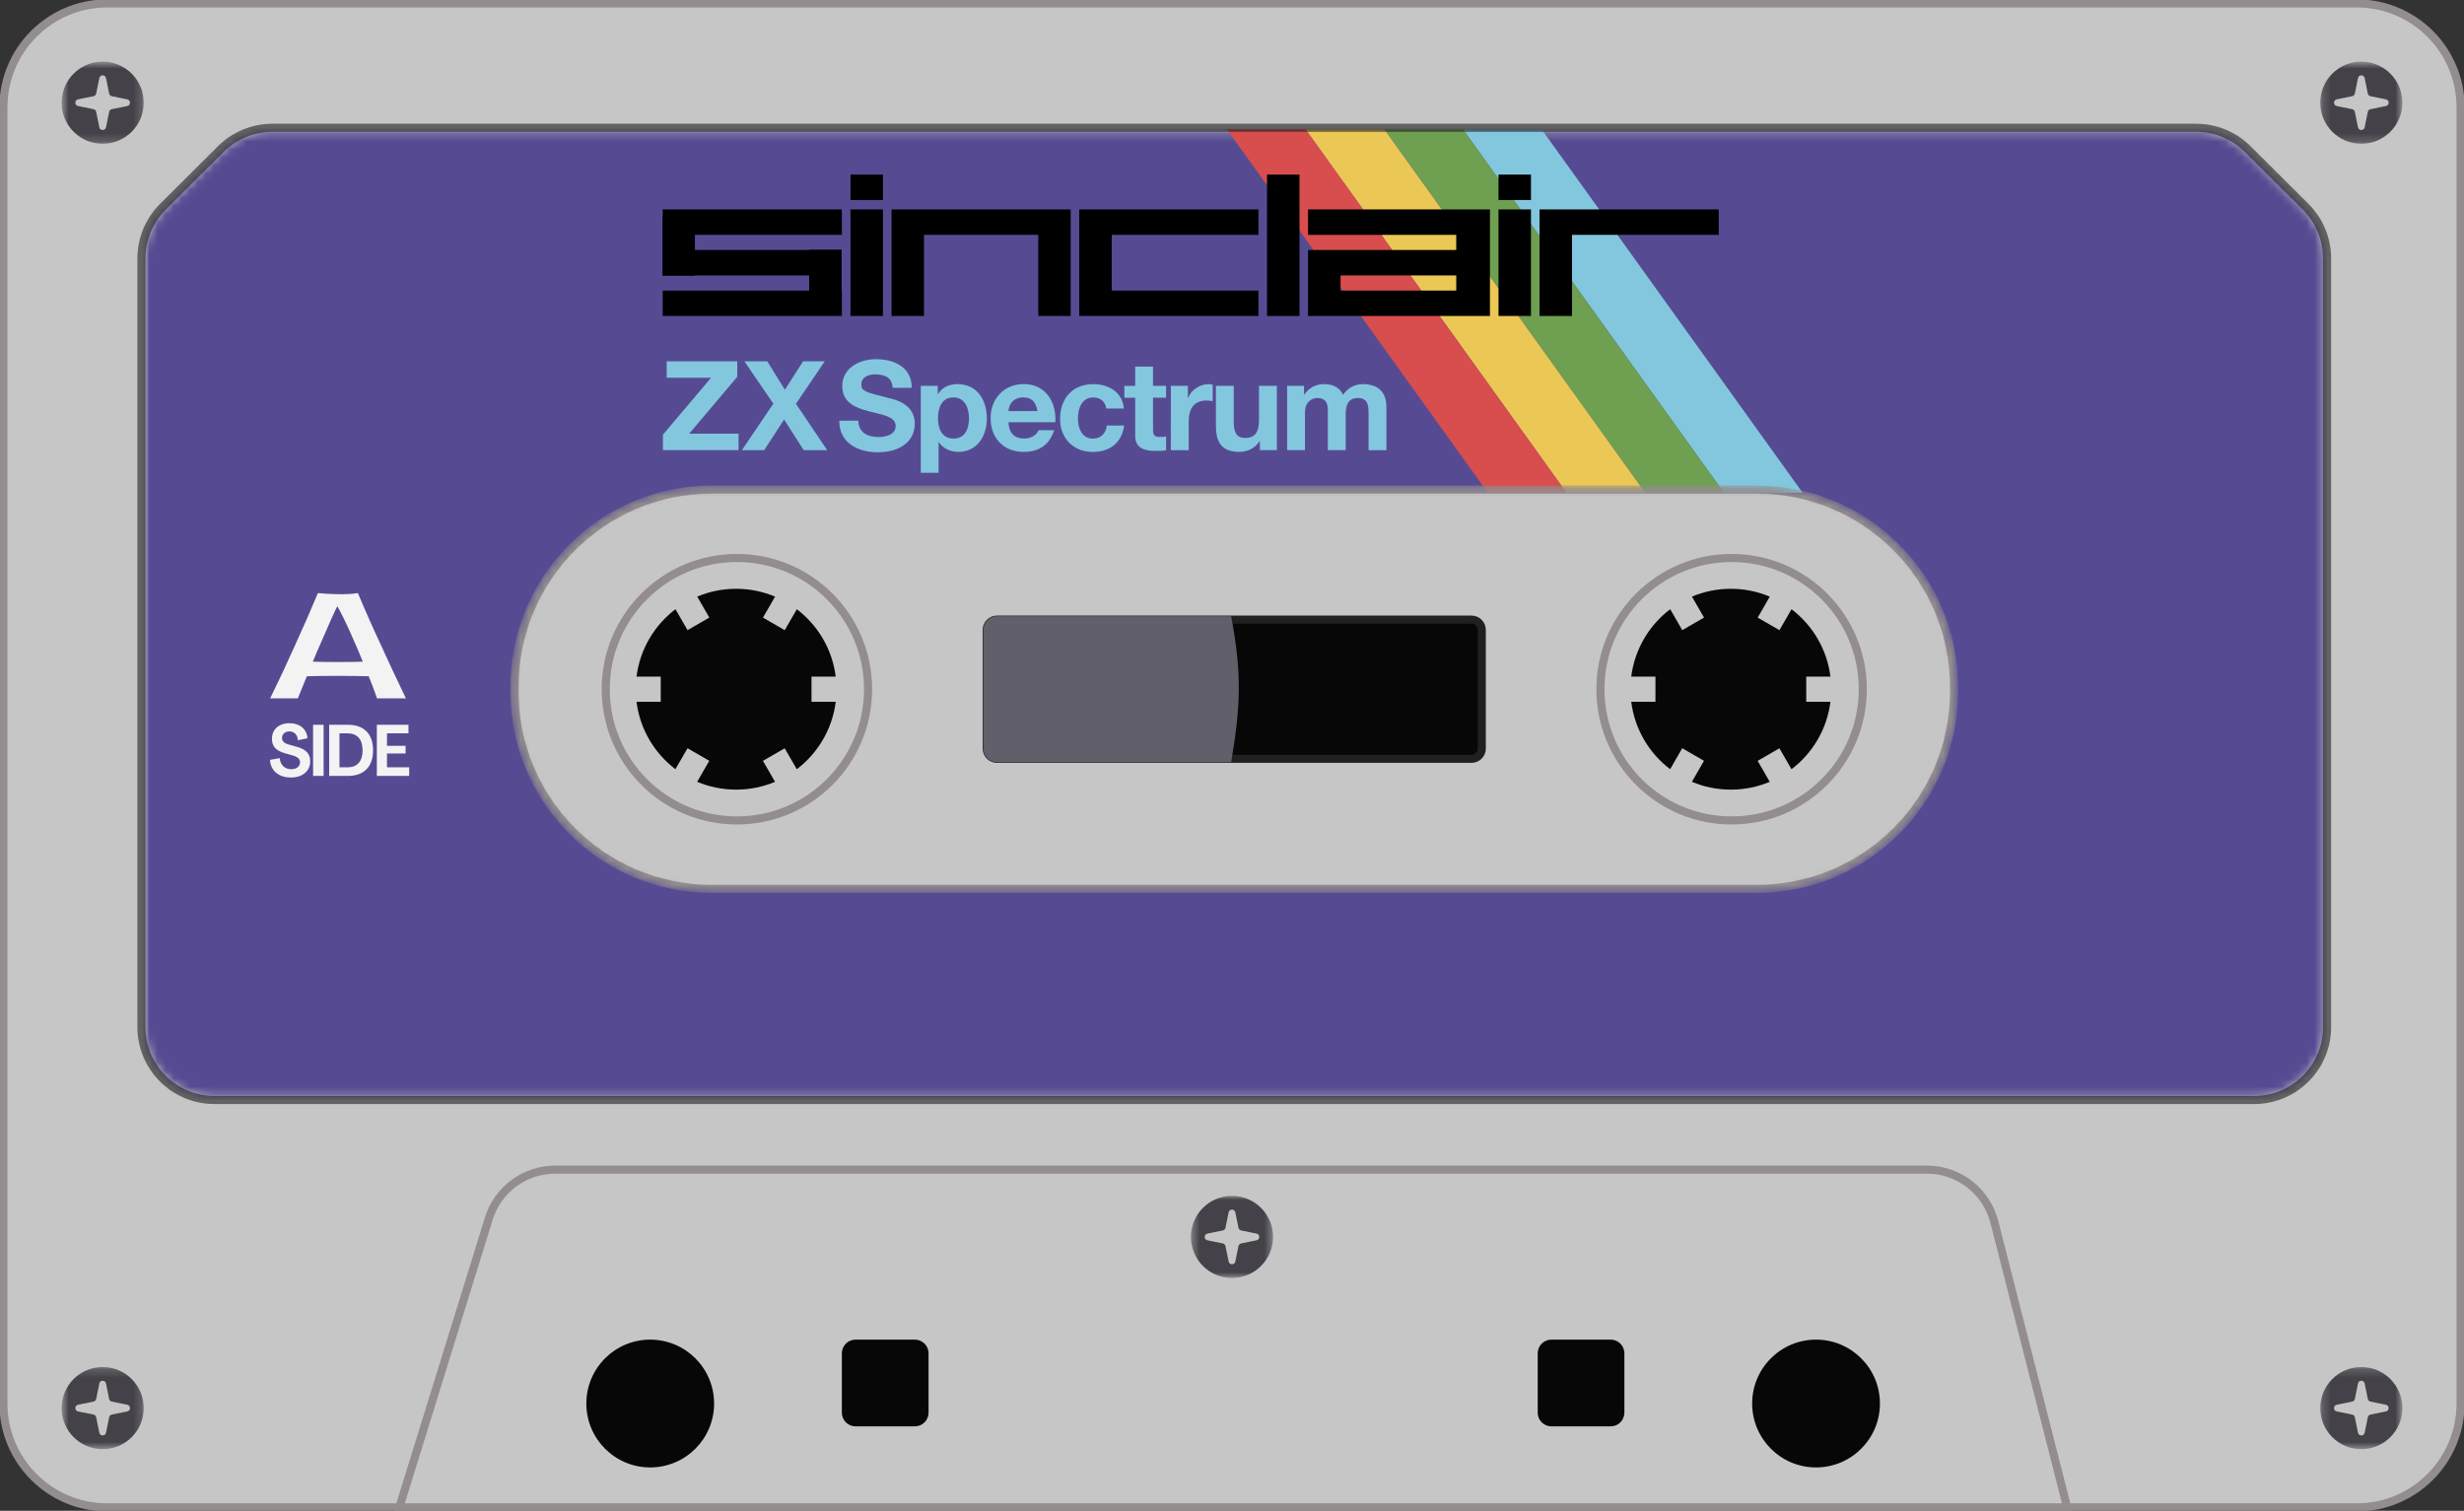 <svg width="305" height="187" viewBox="0 0 305 187" fill="none" xmlns="http://www.w3.org/2000/svg">
<rect x="0" y="0" width="305" height="187" fill="#333333" stroke="none"/>
<g clip-path="url(#clip0_94_1413)">
<path d="M291.725 0.424H13.271C6.175 0.424 0.422 6.178 0.422 13.277V173.724C0.422 180.822 6.175 186.576 13.271 186.576H291.725C298.822 186.576 304.575 180.822 304.575 173.724V13.277C304.575 6.178 298.822 0.424 291.725 0.424Z" fill="#C6C6C6" stroke="#938D8D"/>
<path d="M255.879 186.576H49.43L60.504 150.835C61.621 147.228 64.956 144.77 68.731 144.77H238.52C242.457 144.77 245.893 147.439 246.866 151.255L255.879 186.576Z" fill="#C6C6C6" stroke="#938D8D"/>
<path d="M80.486 181.633C84.853 181.633 88.393 178.092 88.393 173.724C88.393 169.355 84.853 165.814 80.486 165.814C76.118 165.814 72.578 169.355 72.578 173.724C72.578 178.092 76.118 181.633 80.486 181.633Z" fill="#070707"/>
<path d="M224.794 181.633C229.161 181.633 232.702 178.092 232.702 173.724C232.702 169.355 229.161 165.814 224.794 165.814C220.427 165.814 216.887 169.355 216.887 173.724C216.887 178.092 220.427 181.633 224.794 181.633Z" fill="#070707"/>
<path d="M113.244 165.814H105.901C104.966 165.814 104.207 166.573 104.207 167.509V174.853C104.207 175.79 104.966 176.548 105.901 176.548H113.244C114.18 176.548 114.939 175.79 114.939 174.853V167.509C114.939 166.573 114.18 165.814 113.244 165.814Z" fill="#070707"/>
<path d="M199.377 165.814H192.034C191.098 165.814 190.34 166.573 190.34 167.509V174.853C190.34 175.79 191.098 176.548 192.034 176.548H199.377C200.313 176.548 201.071 175.79 201.071 174.853V167.509C201.071 166.573 200.313 165.814 199.377 165.814Z" fill="#070707"/>
<mask id="mask0_94_1413" style="mask-type:luminance" maskUnits="userSpaceOnUse" x="147" y="148" width="11" height="11">
<path d="M157.581 148.018H147.414V158.187H157.581V148.018Z" fill="white"/>
</mask>
<g mask="url(#mask0_94_1413)">
<path fill-rule="evenodd" clip-rule="evenodd" d="M152.497 158.187C155.305 158.187 157.581 155.911 157.581 153.103C157.581 150.295 155.305 148.018 152.497 148.018C149.69 148.018 147.414 150.295 147.414 153.103C147.414 155.911 149.69 158.187 152.497 158.187ZM153.301 151.969L152.913 150.06C152.82 149.608 152.174 149.608 152.082 150.06L151.694 151.969C151.66 152.135 151.53 152.266 151.364 152.3L149.455 152.688C149.003 152.78 149.003 153.426 149.455 153.518L151.364 153.906C151.53 153.94 151.66 154.07 151.694 154.237L152.082 156.146C152.174 156.598 152.82 156.598 152.913 156.146L153.301 154.237C153.334 154.07 153.465 153.94 153.631 153.906L155.539 153.518C155.992 153.426 155.992 152.78 155.539 152.688L153.631 152.3C153.465 152.266 153.334 152.135 153.301 151.969Z" fill="#454148"/>
</g>
<mask id="mask1_94_1413" style="mask-type:luminance" maskUnits="userSpaceOnUse" x="7" y="7" width="11" height="11">
<path d="M17.792 7.627H7.625V17.796H17.792V7.627Z" fill="white"/>
</mask>
<g mask="url(#mask1_94_1413)">
<path fill-rule="evenodd" clip-rule="evenodd" d="M12.708 17.796C15.516 17.796 17.792 15.52 17.792 12.711C17.792 9.903 15.516 7.627 12.708 7.627C9.901 7.627 7.625 9.903 7.625 12.711C7.625 15.52 9.901 17.796 12.708 17.796ZM13.511 11.577L13.123 9.669C13.031 9.216 12.385 9.216 12.293 9.669L11.905 11.577C11.871 11.744 11.741 11.874 11.574 11.908L9.666 12.296C9.214 12.388 9.214 13.035 9.666 13.127L11.574 13.515C11.741 13.549 11.871 13.679 11.905 13.846L12.293 15.754C12.385 16.207 13.031 16.207 13.123 15.754L13.511 13.846C13.545 13.679 13.676 13.549 13.842 13.515L15.751 13.127C16.203 13.035 16.203 12.388 15.751 12.296L13.842 11.908C13.676 11.874 13.545 11.744 13.511 11.577Z" fill="#454148"/>
</g>
<mask id="mask2_94_1413" style="mask-type:luminance" maskUnits="userSpaceOnUse" x="7" y="169" width="11" height="11">
<path d="M17.792 169.204H7.625V179.373H17.792V169.204Z" fill="white"/>
</mask>
<g mask="url(#mask2_94_1413)">
<path fill-rule="evenodd" clip-rule="evenodd" d="M12.708 179.373C15.516 179.373 17.792 177.097 17.792 174.289C17.792 171.481 15.516 169.204 12.708 169.204C9.901 169.204 7.625 171.481 7.625 174.289C7.625 177.097 9.901 179.373 12.708 179.373ZM13.511 173.155L13.123 171.246C13.031 170.793 12.385 170.793 12.293 171.246L11.905 173.155C11.871 173.321 11.741 173.451 11.574 173.485L9.666 173.873C9.214 173.966 9.214 174.612 9.666 174.704L11.574 175.092C11.741 175.126 11.871 175.256 11.905 175.423L12.293 177.332C12.385 177.784 13.031 177.784 13.123 177.332L13.511 175.423C13.545 175.256 13.676 175.126 13.842 175.092L15.751 174.704C16.203 174.612 16.203 173.966 15.751 173.873L13.842 173.485C13.676 173.451 13.545 173.321 13.511 173.155Z" fill="#454148"/>
</g>
<mask id="mask3_94_1413" style="mask-type:luminance" maskUnits="userSpaceOnUse" x="287" y="7" width="11" height="11">
<path d="M297.374 7.627H287.207V17.796H297.374V7.627Z" fill="white"/>
</mask>
<g mask="url(#mask3_94_1413)">
<path fill-rule="evenodd" clip-rule="evenodd" d="M292.29 17.796C295.097 17.796 297.374 15.52 297.374 12.711C297.374 9.903 295.097 7.627 292.29 7.627C289.483 7.627 287.207 9.903 287.207 12.711C287.207 15.52 289.483 17.796 292.29 17.796ZM293.092 11.577L292.705 9.669C292.612 9.216 291.968 9.216 291.875 9.669L291.488 11.577C291.454 11.744 291.322 11.874 291.155 11.908L289.249 12.296C288.797 12.388 288.797 13.035 289.249 13.127L291.155 13.515C291.322 13.549 291.454 13.679 291.488 13.846L291.875 15.754C291.968 16.207 292.612 16.207 292.705 15.754L293.092 13.846C293.126 13.679 293.259 13.549 293.426 13.515L295.332 13.127C295.784 13.035 295.784 12.388 295.332 12.296L293.426 11.908C293.259 11.874 293.126 11.744 293.092 11.577Z" fill="#454148"/>
</g>
<mask id="mask4_94_1413" style="mask-type:luminance" maskUnits="userSpaceOnUse" x="287" y="169" width="11" height="11">
<path d="M297.374 169.204H287.207V179.373H297.374V169.204Z" fill="white"/>
</mask>
<g mask="url(#mask4_94_1413)">
<path fill-rule="evenodd" clip-rule="evenodd" d="M292.29 179.373C295.097 179.373 297.374 177.097 297.374 174.289C297.374 171.481 295.097 169.204 292.29 169.204C289.483 169.204 287.207 171.481 287.207 174.289C287.207 177.097 289.483 179.373 292.29 179.373ZM293.092 173.155L292.705 171.246C292.612 170.793 291.968 170.793 291.875 171.246L291.488 173.155C291.454 173.321 291.322 173.451 291.155 173.485L289.249 173.873C288.797 173.966 288.797 174.612 289.249 174.704L291.155 175.092C291.322 175.126 291.454 175.256 291.488 175.423L291.875 177.332C291.968 177.784 292.612 177.784 292.705 177.332L293.092 175.423C293.126 175.256 293.259 175.126 293.426 175.092L295.332 174.704C295.784 174.612 295.784 173.966 295.332 173.873L293.426 173.485C293.259 173.451 293.126 173.321 293.092 173.155Z" fill="#454148"/>
</g>
<mask id="mask5_94_1413" style="mask-type:alpha" maskUnits="userSpaceOnUse" x="17" y="16" width="271" height="120">
<path d="M33.712 16.243H271.846C274.124 16.243 276.309 17.145 277.923 18.752L285.093 25.891C286.717 27.508 287.629 29.705 287.629 31.997V127.115C287.629 131.873 283.771 135.731 279.015 135.731H26.543C21.786 135.731 17.93 131.873 17.93 127.115V31.997C17.93 29.705 18.843 27.508 20.466 25.891L27.635 18.752C29.249 17.145 31.434 16.243 33.712 16.243Z" fill="#EDA35F"/>
</mask>
<g mask="url(#mask5_94_1413)">
<mask id="mask6_94_1413" style="mask-type:luminance" maskUnits="userSpaceOnUse" x="17" y="15" width="272" height="122">
<path d="M288.054 15.819H17.508V136.154H288.054V15.819Z" fill="white"/>
</mask>
<g mask="url(#mask6_94_1413)">
<path d="M288.054 15.819H17.508V136.154H288.054V15.819Z" fill="#564B93"/>
<path d="M33.441 86.438C33.943 85.412 34.456 84.345 34.98 83.237C35.505 82.118 36.012 81.01 36.501 79.914C37.609 77.489 38.559 75.32 39.351 73.408C40.051 73.49 40.902 73.536 41.904 73.548C42.918 73.56 43.717 73.513 44.3 73.408C45.197 75.553 46.159 77.722 47.185 79.914C48.013 81.745 49.033 83.919 50.245 86.438H46.661C46.334 85.447 45.862 84.205 45.244 82.713C44.661 81.255 44.061 79.839 43.443 78.463C42.825 77.075 42.242 75.891 41.694 74.912H41.817C41.561 75.355 40.68 77.32 39.176 80.806C38.78 81.774 38.384 82.736 37.988 83.692C37.603 84.648 37.23 85.564 36.868 86.438H33.441ZM38.372 81.891C39.41 81.926 40.564 81.943 41.835 81.943C43.117 81.943 44.282 81.926 45.332 81.891L45.909 83.71C44.696 83.675 43.309 83.657 41.747 83.657C40.197 83.657 38.815 83.675 37.603 83.71L38.372 81.891Z" fill="#F3F3F3"/>
<path d="M35.999 96.239C34.51 96.239 33.484 95.382 33.422 94.053L34.635 93.839C34.661 94.669 35.259 95.213 36.044 95.213C36.721 95.213 37.141 94.838 37.141 94.347C37.141 93.946 36.864 93.688 36.204 93.5L35.33 93.25C34.171 92.938 33.663 92.394 33.663 91.449C33.663 90.307 34.492 89.513 35.856 89.513C37.105 89.513 37.979 90.253 38.059 91.377L36.873 91.627C36.846 90.967 36.418 90.53 35.838 90.53C35.277 90.53 34.911 90.878 34.911 91.333C34.911 91.752 35.17 92.002 35.794 92.171L36.659 92.412C37.854 92.724 38.398 93.277 38.398 94.232C38.398 95.4 37.497 96.239 35.999 96.239ZM38.755 96.042V89.709H40.057V96.042H38.755ZM40.745 96.042V89.709H43.046C45.062 89.709 46.176 90.842 46.176 92.876C46.176 94.91 45.053 96.042 43.046 96.042H40.745ZM42.021 94.972H43.037C44.223 94.972 44.883 94.232 44.883 92.876C44.883 91.52 44.223 90.771 43.037 90.771H42.021V94.972ZM46.646 96.042V89.709H50.561V90.771H47.903V92.314H50.204V93.268H47.903V94.972H50.65V96.042H46.646Z" fill="#F3F3F3"/>
</g>
</g>
<g clip-path="url(#clip1_94_1413)">
<path d="M109.292 21.608H105.273V24.756H109.292V21.608Z" fill="black"/>
<path d="M190.821 16H181.082L213.394 61H223.136L190.821 16Z" fill="#83C7DE"/>
<path d="M181.082 16H171.34L203.652 61H213.394L181.082 16Z" fill="#6F9F50"/>
<path d="M171.34 16H161.598L193.909 61H203.652L171.34 16Z" fill="#EBC755"/>
<path d="M161.598 16H151.855L184.171 61H193.91L161.598 16Z" fill="#D84D4D"/>
<path d="M109.292 25.921H105.273V39.109H109.292V25.921Z" fill="black"/>
<path d="M189.507 25.921H185.488V39.109H189.507V25.921Z" fill="black"/>
<path d="M160.854 21.608H156.836V39.113H160.854V21.608Z" fill="black"/>
<path d="M114.374 25.921H110.355V29.069V39.109H114.374V29.069H128.517V39.109H132.531V29.069V25.921H128.517H114.374Z" fill="black"/>
<path d="M212.746 25.921H194.585H190.566V29.069V39.109H194.585V29.069H212.746V25.921Z" fill="black"/>
<path d="M82.033 26.79H82V30.943V34.091V34.135H86.018V34.091H100.161V35.965H82.033V39.109H100.161H104.176H104.209V35.965H104.176V34.091V30.943V30.896H100.161V30.943H86.018V29.069H104.209V25.921H82.033V26.79Z" fill="black"/>
<path d="M133.594 25.921V29.069V35.965V39.109H137.612H155.773V35.965H137.612V29.069H155.773V25.921H137.612H133.594Z" fill="black"/>
<path d="M184.097 25.921H180.406H180.256H161.914V29.069H180.256V30.943H161.914V31.11V34.091V35.965V39.109H165.932H180.256H180.406H184.097H184.278H184.428V25.921H184.278H184.097ZM165.936 35.965V34.091H180.259V35.965H165.936Z" fill="black"/>
<path d="M82.059 53.805L88.014 46.76H82.525V44.729H91.261V46.636L85.308 53.681H91.419V55.712H82.059V53.805Z" fill="#83C7DE"/>
<path d="M95.725 49.962L92.148 44.729H94.979L97.155 48.241L99.409 44.729H102.085L98.523 49.98L102.394 55.723H99.486L97.06 51.92L94.586 55.723H91.832L95.725 49.962Z" fill="#83C7DE"/>
<path d="M106.251 52.066C106.251 53.529 107.402 54.096 108.707 54.096C109.563 54.096 110.868 53.849 110.868 52.728C110.868 51.542 109.203 51.341 107.571 50.912C105.924 50.483 104.258 49.849 104.258 47.786C104.258 45.537 106.405 44.459 108.409 44.459C110.725 44.459 112.857 45.46 112.857 48.001H110.493C110.416 46.676 109.468 46.337 108.302 46.337C107.523 46.337 106.622 46.661 106.622 47.586C106.622 48.434 107.152 48.539 109.935 49.249C110.743 49.449 113.232 49.959 113.232 52.451C113.232 54.468 111.629 55.978 108.615 55.978C106.159 55.978 103.858 54.777 103.887 52.069L106.251 52.066Z" fill="#83C7DE"/>
<path d="M113.977 47.76H116.076V48.776H116.105C116.635 47.928 117.506 47.546 118.499 47.546C121.017 47.546 122.153 49.562 122.153 51.825C122.153 53.951 120.969 55.934 118.624 55.934C117.66 55.934 116.741 55.519 116.212 54.733H116.182V58.522H113.977V47.76ZM119.943 51.76C119.943 50.497 119.429 49.191 118.013 49.191C116.568 49.191 116.102 50.468 116.102 51.76C116.102 53.052 116.598 54.286 118.032 54.286C119.48 54.282 119.943 53.052 119.943 51.76Z" fill="#83C7DE"/>
<path d="M124.831 52.266C124.893 53.652 125.577 54.282 126.805 54.282C127.691 54.282 128.408 53.743 128.547 53.252H130.492C129.871 55.13 128.547 55.931 126.728 55.931C124.191 55.931 122.621 54.206 122.621 51.742C122.621 49.354 124.286 47.538 126.728 47.538C129.467 47.538 130.786 49.816 130.632 52.266H124.831ZM128.422 50.883C128.22 49.773 127.739 49.191 126.665 49.191C125.264 49.191 124.86 50.268 124.831 50.883H128.422Z" fill="#83C7DE"/>
<path d="M136.939 50.563C136.799 49.671 136.222 49.194 135.307 49.194C133.891 49.194 133.425 50.61 133.425 51.782C133.425 52.921 133.877 54.289 135.259 54.289C136.285 54.289 136.877 53.642 137.016 52.673H139.149C138.869 54.781 137.391 55.938 135.277 55.938C132.851 55.938 131.219 54.246 131.219 51.858C131.219 49.38 132.711 47.549 135.325 47.549C137.222 47.549 138.965 48.536 139.105 50.566L136.939 50.563Z" fill="#83C7DE"/>
<path d="M142.723 47.76H144.341V49.223H142.723V53.165C142.723 53.903 142.911 54.089 143.657 54.089C143.889 54.089 144.109 54.074 144.341 54.027V55.738C143.966 55.799 143.485 55.814 143.051 55.814C141.698 55.814 140.514 55.505 140.514 53.922V49.227H139.176V47.764H140.514V45.377H142.723V47.76Z" fill="#83C7DE"/>
<path d="M144.933 47.76H147.033V49.238H147.062C147.466 48.237 148.555 47.546 149.628 47.546C149.783 47.546 149.97 47.575 150.11 47.622V49.653C149.908 49.605 149.58 49.576 149.316 49.576C147.698 49.576 147.139 50.73 147.139 52.131V55.719H144.93L144.933 47.76Z" fill="#83C7DE"/>
<path d="M158.052 55.716H155.953V54.606H155.905C155.346 55.497 154.379 55.931 153.449 55.931C151.1 55.931 150.508 54.62 150.508 52.651V47.76H152.717V52.255C152.717 53.565 153.107 54.209 154.133 54.209C155.331 54.209 155.842 53.547 155.842 51.931V47.76H158.052V55.716Z" fill="#83C7DE"/>
<path d="M159.328 47.76H161.412V48.838H161.442C162.019 48.022 162.857 47.546 163.898 47.546C164.909 47.546 165.809 47.917 166.247 48.87C166.714 48.179 167.552 47.546 168.673 47.546C170.383 47.546 171.614 48.332 171.614 50.395V55.723H169.405V51.203C169.405 50.141 169.313 49.263 168.052 49.263C166.809 49.263 166.574 50.279 166.574 51.28V55.712H164.365V51.251C164.365 50.326 164.427 49.263 163.026 49.263C162.593 49.263 161.534 49.54 161.534 51.094V55.712H159.324V47.76H159.328Z" fill="#83C7DE"/>
<path d="M189.507 21.608H185.488V24.756H189.507V21.608Z" fill="black"/>
</g>
<path d="M271.848 15.819H33.714C31.324 15.819 29.032 16.766 27.338 18.452L20.169 25.591C18.465 27.287 17.508 29.592 17.508 31.997V127.115C17.508 132.107 21.554 136.154 26.545 136.154H279.017C284.007 136.154 288.054 132.107 288.054 127.115V31.997C288.054 29.592 287.097 27.287 285.394 25.591L278.224 18.452C276.53 16.766 274.238 15.819 271.848 15.819Z" stroke="#202020" stroke-opacity="0.6"/>
<mask id="mask7_94_1413" style="mask-type:luminance" maskUnits="userSpaceOnUse" x="63" y="60" width="180" height="51">
<path d="M217.452 60.168H88.11C74.384 60.168 63.258 71.297 63.258 85.026V85.591C63.258 99.319 74.384 110.449 88.11 110.449H217.452C231.178 110.449 242.304 99.319 242.304 85.591V85.026C242.304 71.297 231.178 60.168 217.452 60.168Z" fill="white"/>
</mask>
<g mask="url(#mask7_94_1413)">
<path d="M88.108 60.592H217.451C230.942 60.592 241.879 71.531 241.879 85.026V85.591C241.879 99.086 230.942 110.025 217.451 110.025H88.108C74.617 110.025 63.68 99.086 63.68 85.591V85.026C63.68 71.531 74.617 60.592 88.108 60.592Z" fill="#C6C6C6" stroke="#938D8D"/>
<path d="M214.344 101.551C223.312 101.551 230.582 94.279 230.582 85.308C230.582 76.338 223.312 69.066 214.344 69.066C205.376 69.066 198.105 76.338 198.105 85.308C198.105 94.279 205.376 101.551 214.344 101.551Z" stroke="#938D8D"/>
<path fill-rule="evenodd" clip-rule="evenodd" d="M226.577 83.75H223.58V86.862H226.577C226.154 90.263 224.356 93.238 221.757 95.212L220.26 92.62L217.566 94.176L219.063 96.77C217.582 97.393 215.955 97.737 214.248 97.737C212.538 97.737 210.909 97.392 209.426 96.767L210.926 94.169L208.231 92.613L206.734 95.208C204.138 93.234 202.342 90.261 201.918 86.862H204.915V83.75H201.919C202.344 80.351 204.141 77.378 206.74 75.404L208.236 77.997L210.93 76.441L209.433 73.847C210.913 73.224 212.54 72.879 214.248 72.879C215.957 72.879 217.586 73.225 219.068 73.849L217.57 76.444L220.264 78L221.76 75.407C224.356 77.381 226.152 80.353 226.577 83.75Z" fill="#070707"/>
<path d="M91.215 101.551C100.183 101.551 107.453 94.279 107.453 85.308C107.453 76.338 100.183 69.066 91.215 69.066C82.247 69.066 74.977 76.338 74.977 85.308C74.977 94.279 82.247 101.551 91.215 101.551Z" stroke="#938D8D"/>
<path fill-rule="evenodd" clip-rule="evenodd" d="M103.448 83.75H100.451V86.862H103.449C103.025 90.263 101.227 93.238 98.628 95.212L97.131 92.62L94.437 94.176L95.934 96.77C94.453 97.393 92.826 97.737 91.119 97.737C89.409 97.737 87.78 97.392 86.297 96.767L87.797 94.169L85.103 92.613L83.605 95.208C81.009 93.234 79.213 90.261 78.789 86.862H81.786V83.75H78.79C79.215 80.351 81.013 77.378 83.611 75.404L85.107 77.997L87.802 76.441L86.304 73.847C87.785 73.224 89.412 72.879 91.119 72.879C92.828 72.879 94.457 73.225 95.939 73.849L94.441 76.444L97.135 78L98.632 75.407C101.227 77.381 103.023 80.353 103.448 83.75Z" fill="#070707"/>
<path d="M182.148 76.693H123.408C122.706 76.693 122.137 77.262 122.137 77.964V92.653C122.137 93.355 122.706 93.924 123.408 93.924H182.148C182.85 93.924 183.419 93.355 183.419 92.653V77.964C183.419 77.262 182.85 76.693 182.148 76.693Z" fill="#070707" stroke="#202020"/>
<path d="M121.715 77.964C121.715 77.028 122.473 76.269 123.409 76.269H152.395C153.725 83.34 153.595 87.275 152.395 94.348H123.409C122.473 94.348 121.715 93.589 121.715 92.653V77.964Z" fill="#605F6A"/>
</g>
</g>
<defs>
<clipPath id="clip0_94_1413">
<rect width="305" height="187" fill="white"/>
</clipPath>
<clipPath id="clip1_94_1413">
<rect width="141.136" height="45" fill="white" transform="translate(82 16)"/>
</clipPath>
</defs>
</svg>
